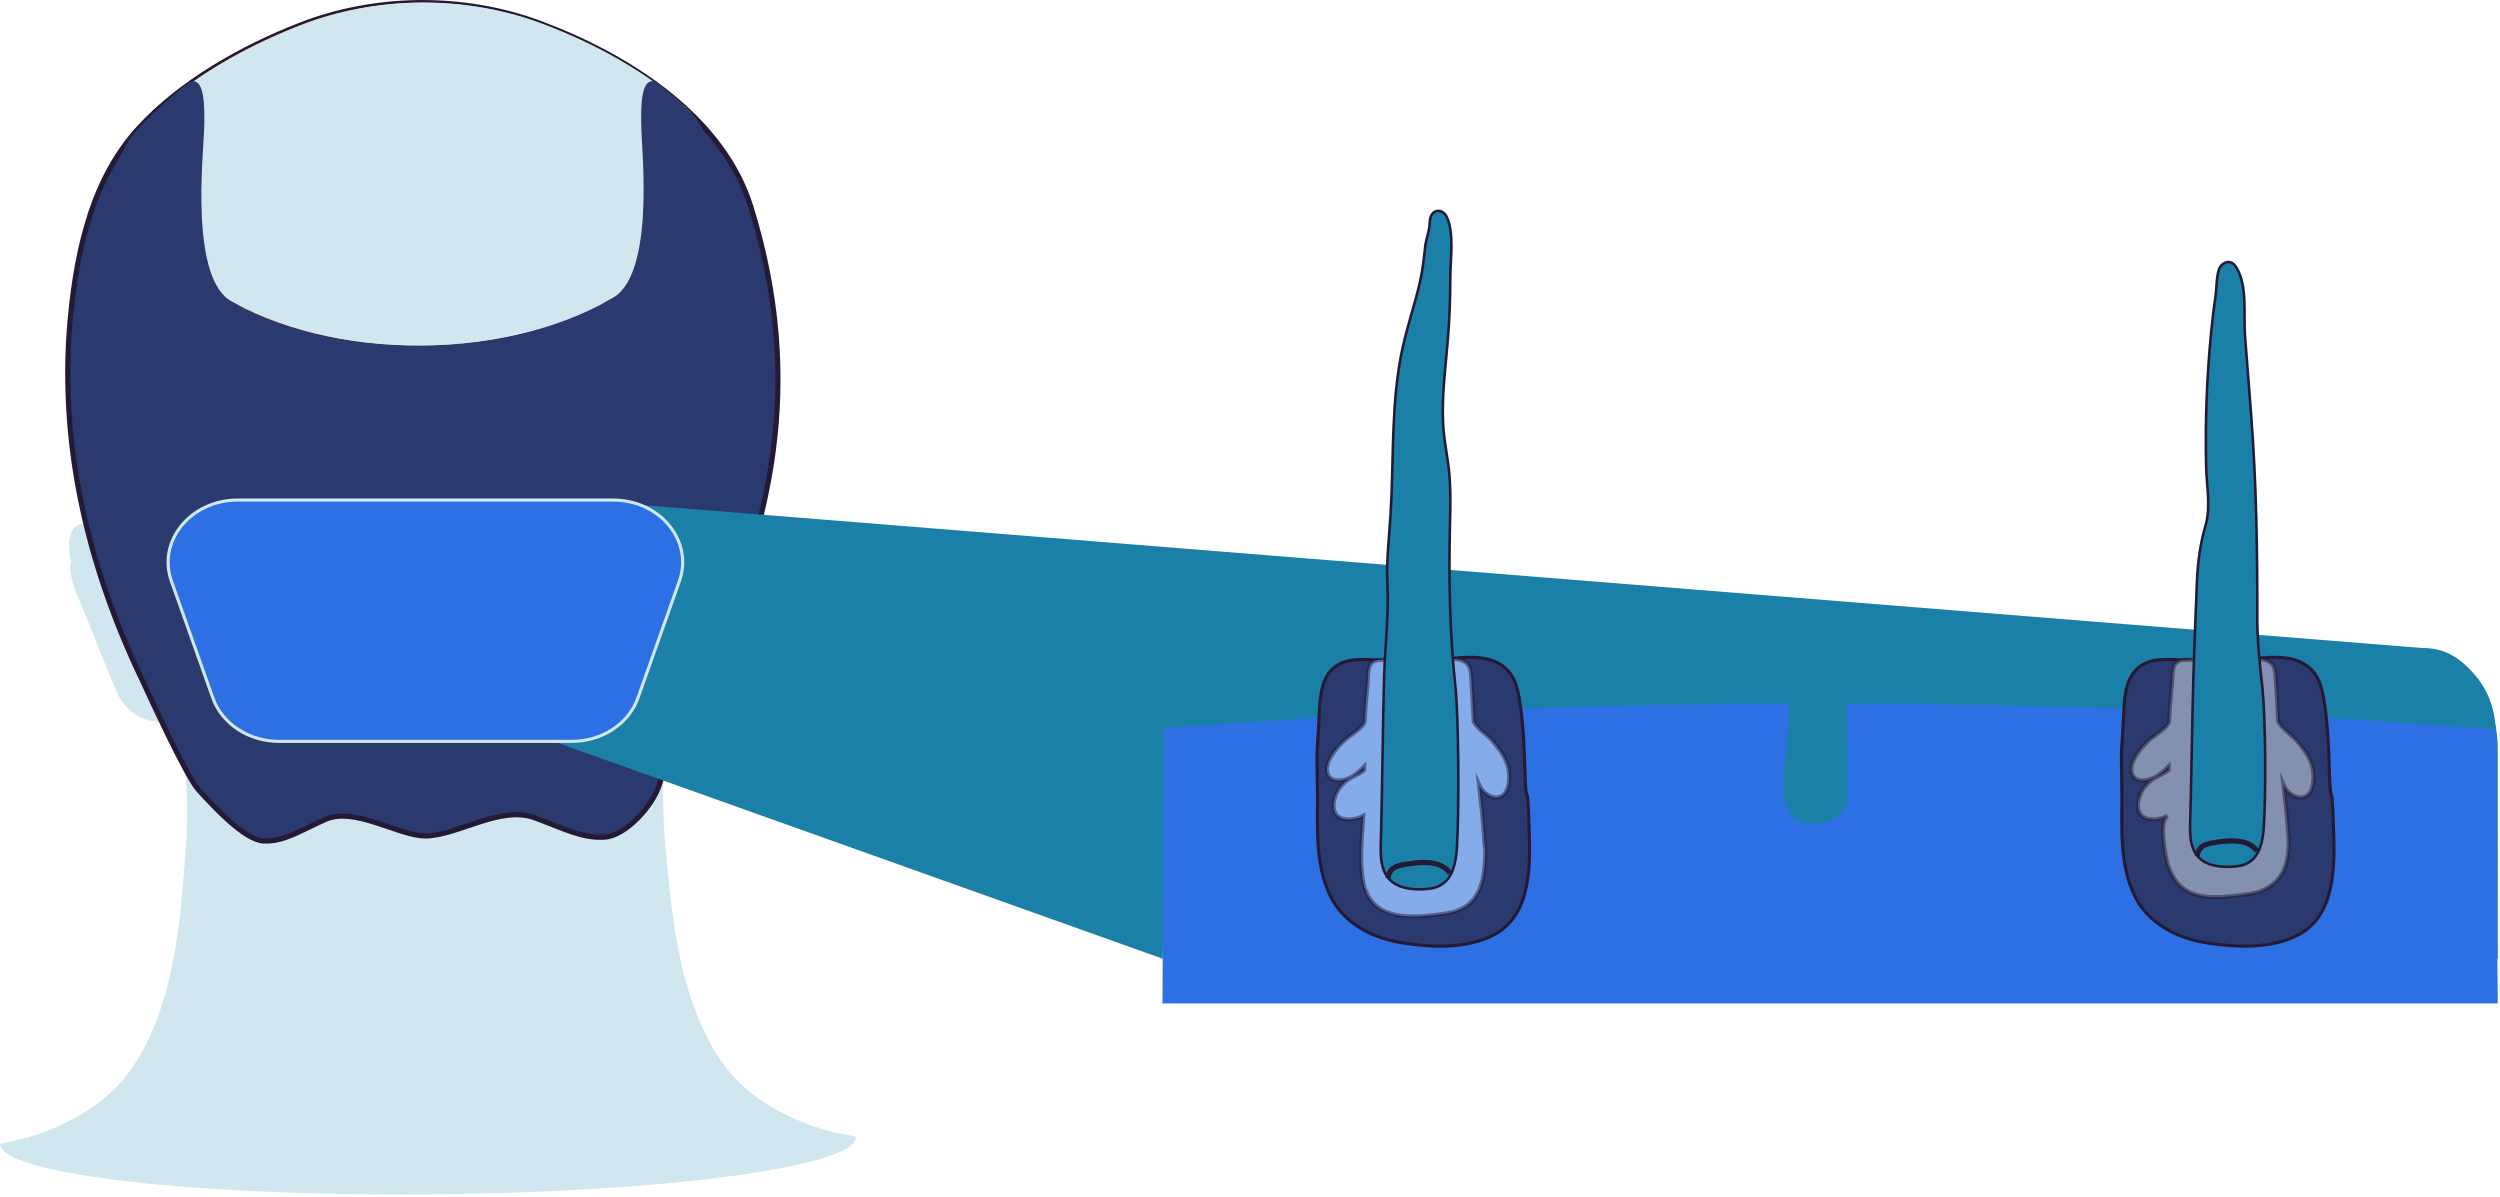 <svg xmlns="http://www.w3.org/2000/svg" width="401" height="192" viewBox="0 0 401 192" fill="none"><g clip-path="url(#clip0_1028_7571)"><g style="mix-blend-mode:multiply"><path d="M400.639 153.759V120.359C400.639 111.319 395.469 103.979 389.089 103.979H198.019C191.639 103.979 186.469 111.309 186.469 120.359V153.759H400.639Z" fill="#1B80A7"></path></g><path d="M0.01 183.65C-0.02 183.59 0.03 183.54 0.15 183.47C0.22 183.44 0.3 183.41 0.37 183.38C0.38 183.38 0.39 183.38 0.4 183.37C0.47 183.35 0.52 183.33 0.58 183.32C0.72 183.28 0.7 183.29 0.79 183.27C0.91 183.24 0.9 183.24 1.05 183.21C1.09 183.21 1.12 183.19 1.16 183.19C1.45 183.13 1.58 183.12 2.14 183C2.65 182.89 3.23 182.76 3.75 182.62C4.01 182.55 4.26 182.48 4.52 182.41C7.7 181.49 10.99 180.04 13.89 178.2C15.83 176.97 17.58 175.56 18.97 174.05C26.12 166.26 28.29 153.71 29.17 143.84C30.4 129.96 31.18 121.18 25.12 108.53C14.3 85.87 5.99 58.92 15.05 34.42C20.18 20.56 33.83 10.29 48.13 4.71C60.04 0.07 74.16 -0.08 86.21 4.4C100.6 9.74 114.42 19.77 119.78 33.55C129.25 57.89 121.39 84.98 110.93 107.81C105.09 120.56 106.01 129.33 107.47 143.19C108.51 153.05 110.89 165.56 118.17 173.23C120.74 175.94 124.34 178.12 127.81 179.61C128.62 179.96 129.48 180.29 130.32 180.59C131.43 180.98 132.54 181.3 133.49 181.54C133.49 181.54 133.5 181.54 133.51 181.54C133.95 181.65 134.44 181.76 134.94 181.86C135.01 181.87 135.08 181.89 135.15 181.9C135.39 181.94 135.62 181.99 135.85 182.03C136.09 182.07 136.38 182.12 136.61 182.18C136.78 182.22 137.1 182.3 137.24 182.4C137.27 182.42 137.3 182.45 137.3 182.48C137.3 182.49 137.3 182.51 137.3 182.52C136.78 187.23 106.31 191.27 68.76 191.58C31.43 191.89 1.04 188.4 0.09 183.75C0.04 183.73 0.01 183.7 0 183.68L0.01 183.65Z" fill="#D0E7F0"></path><path d="M120.062 83.538C120.062 83.538 125.952 80.588 124.372 89.378C124.372 89.378 125.352 90.518 122.452 97.028C122.452 97.028 118.752 106.978 117.542 109.658C117.542 109.658 115.792 116.178 108.242 114.898C108.242 114.898 108.982 112.078 110.912 107.888C110.932 107.848 110.942 107.818 110.942 107.808C114.472 100.108 117.692 91.928 120.062 83.538Z" fill="#D0E7F0"></path><path d="M27.951 115.568C20.421 116.978 18.561 110.488 18.561 110.488C17.301 107.828 13.441 97.938 13.441 97.938C10.431 91.478 11.391 90.318 11.391 90.318C9.671 81.558 15.611 84.398 15.611 84.398C18.121 92.758 21.481 100.888 25.141 108.528C25.141 108.538 25.241 108.718 25.341 108.898C26.951 112.048 27.961 115.568 27.961 115.568H27.951Z" fill="#D0E7F0"></path><path d="M14.581 34.029C16.251 29.109 18.671 24.489 22.231 20.589C28.981 13.209 38.821 7.679 48.181 4.029C54.161 1.689 60.701 0.489 67.261 0.419C67.281 0.419 67.301 0.419 67.321 0.419C67.341 0.419 67.361 0.419 67.381 0.419C73.941 0.379 80.501 1.479 86.521 3.709C101.051 9.099 116.011 18.889 120.431 33.149C129.271 61.679 123.551 84.889 112.991 107.949C112.561 108.889 108.271 117.349 105.841 125.629C104.731 129.409 100.251 134.039 97.071 134.269C93.431 134.539 90.571 132.929 85.751 131.169C80.261 129.159 73.351 134.049 68.261 134.089C64.011 134.119 56.891 129.329 52.161 131.449C47.971 133.329 45.501 135.039 42.281 134.889C39.191 134.749 34.191 129.269 31.831 126.679C29.791 124.449 23.241 109.989 22.721 108.899C13.991 90.649 9.241 70.769 11.381 49.989C11.931 44.659 12.851 39.179 14.601 34.029H14.581Z" fill="#2A396E" stroke="#241A35" stroke-width="0.83" stroke-miterlimit="10"></path><g style="mix-blend-mode:multiply"><path d="M38.132 80.209H98.342C99.872 80.209 101.302 80.489 102.612 80.979L389.092 103.989C390.342 104.179 393.442 104.839 396.182 107.439C400.112 111.169 400.272 116.049 400.292 117.019L187.432 116.729L186.472 153.769L89.652 119.229L89.702 118.929H44.772C39.912 118.929 35.612 116.109 34.142 111.959L27.502 93.239C25.212 86.789 30.582 80.219 38.132 80.219V80.209Z" fill="#1B80A7"></path></g><path d="M98.342 80.209H38.132C30.582 80.209 25.212 86.789 27.502 93.229L34.142 111.949C35.612 116.099 39.912 118.919 44.772 118.919H91.702C96.562 118.919 100.862 116.099 102.332 111.949L108.972 93.229C111.262 86.779 105.892 80.209 98.342 80.209Z" fill="#2D70E4"></path><path d="M111.982 27.889C112.102 42.889 92.242 55.219 67.602 55.419C42.962 55.629 22.892 43.629 22.772 28.629C22.742 25.409 22.492 22.169 23.832 19.039C30.442 12.419 39.492 7.409 48.182 4.019C54.162 1.689 60.702 0.489 67.262 0.419C67.262 0.419 67.302 0.419 67.322 0.419C67.342 0.419 67.362 0.419 67.382 0.419C73.942 0.379 80.502 1.479 86.522 3.709C95.182 6.929 103.992 11.699 110.632 18.049C112.162 21.229 111.952 24.579 111.972 27.889H111.982Z" fill="#1A1413"></path><path d="M111.982 27.889C112.102 42.889 92.242 55.219 67.602 55.419C42.962 55.629 22.892 43.629 22.772 28.629C22.742 25.409 22.492 22.169 23.832 19.039C30.442 12.419 39.492 7.409 48.182 4.019C54.162 1.689 60.702 0.489 67.262 0.419C67.262 0.419 67.302 0.419 67.322 0.419C67.342 0.419 67.362 0.419 67.382 0.419C73.942 0.379 80.502 1.479 86.522 3.709C95.182 6.929 103.992 11.699 110.632 18.049C112.162 21.229 111.952 24.579 111.972 27.889H111.982Z" fill="#F2B0A1"></path><path d="M112.18 27.889C112.3 42.889 92.44 55.219 67.8 55.419C43.16 55.629 23.09 43.629 22.97 28.629C22.94 25.409 22.68 22.069 24.01 18.949C30.62 12.329 39.68 7.419 48.38 4.029C54.37 1.689 60.9 0.479 67.46 0.409C67.46 0.409 67.5 0.409 67.52 0.409C67.54 0.409 67.56 0.409 67.58 0.409C74.14 0.369 80.7 1.469 86.72 3.699C95.38 6.919 104.19 11.689 110.83 18.039C112.36 21.219 112.15 24.569 112.17 27.879L112.18 27.889Z" fill="#D0E7F0"></path><path d="M98.338 80.209H38.128C30.578 80.209 25.208 86.789 27.498 93.229L34.138 111.949C35.608 116.099 39.908 118.919 44.768 118.919H91.698C96.558 118.919 100.858 116.099 102.328 111.949L108.968 93.229C111.258 86.779 105.888 80.209 98.338 80.209Z" stroke="#D0E7F0" stroke-width="0.5" stroke-miterlimit="10"></path><path d="M110.839 18.039C110.109 17.349 109.119 16.429 107.909 15.369C105.369 13.139 104.999 13.029 104.719 13.019C102.849 12.929 102.749 16.799 102.879 20.939C103.009 24.959 105.019 44.679 97.909 47.999C90.799 51.319 109.359 53.079 110.839 50.879C112.309 48.679 116.459 37.269 115.939 35.849C115.419 34.419 115.189 22.399 110.839 18.049V18.039Z" fill="#2A396E"></path><path d="M24.779 18.039C27.599 15.359 26.959 16.029 27.709 15.369C30.249 13.139 30.619 13.029 30.899 13.019C32.769 12.929 32.869 16.799 32.739 20.939C32.609 24.959 30.359 45.219 37.469 48.539C44.579 51.859 25.359 54.329 23.879 52.129C21.379 48.399 18.439 44.099 17.599 36.029C16.759 28.009 20.439 22.349 22.369 20.369C22.539 20.189 23.549 19.199 24.779 18.029V18.039Z" fill="#2A396E"></path><path d="M400.641 160.94C400.521 146.3 400.401 131.65 400.281 117.01C366.321 114.39 330.371 112.86 292.611 112.84C255.501 112.82 220.131 114.27 186.681 116.78C186.611 131.5 186.531 146.22 186.461 160.94H400.631H400.641Z" fill="#2D70E4"></path><path d="M242.321 108.12C243.091 109.25 243.451 110.65 243.681 111.98C244.351 115.86 244.491 119.86 244.601 123.78C244.801 130.08 245.001 124.78 245.201 131.08C245.401 137.22 246.201 146.35 239.761 149.87C235.421 152.24 229.591 151.99 224.851 151.22C220.171 150.47 215.581 148.16 213.411 143.76C210.741 138.33 211.421 132.03 211.311 126.18C211.161 118.27 211.271 121.96 211.631 114.06C211.751 111.4 212.061 108.13 214.611 106.64C216.751 105.39 219.411 105.86 221.771 105.88C224.871 105.91 227.951 106.08 231.021 105.79C234.821 105.43 239.781 104.57 242.311 108.12H242.321Z" fill="#2A396E" stroke="#241A35" stroke-width="0.5" stroke-miterlimit="10"></path><g style="mix-blend-mode:multiply"><path d="M238.238 136.17C238.288 135.26 238.298 136.12 238.238 136.17V136.17Z" fill="#1B80A7"></path></g><path d="M215.189 125.15C214.549 125.25 213.829 125.17 213.349 124.73C212.859 124.27 212.739 123.51 212.889 122.85C213.239 121.29 214.519 119.81 215.659 118.75C216.399 118.06 218.239 117.04 218.859 115.93C218.939 114.4 219.089 112.47 219.369 109.58C219.439 108.85 219.389 107.96 219.569 107.23C219.749 106.5 220.159 105.93 221.129 105.86C223.709 105.68 226.379 105.92 228.969 105.95C230.689 105.97 234.449 104.94 235.549 106.75C235.839 107.23 235.919 107.8 235.959 108.36C236.149 110.78 236.249 113.2 236.369 115.63C236.409 116.36 238.759 118.14 239.259 118.71C240.219 119.82 241.169 120.99 241.669 122.39C242.109 123.61 242.209 125.12 241.819 126.38C241.649 126.93 241.309 127.46 240.799 127.73C240.199 128.04 239.449 127.95 238.869 127.62C238.029 127.15 237.539 126.54 237.229 125.85C237.539 128.59 237.849 131.33 238.019 134.04C238.129 135.83 238.209 136.22 238.249 136.19C238.229 136.51 238.209 137.05 238.179 137.92C238.029 142.3 236.759 145.8 231.999 146.51C226.969 147.26 219.979 148.05 218.679 141.55C218.009 138.17 218.449 134.41 218.679 130.84C217.839 131.32 216.639 131.54 215.739 131.4C213.519 131.06 213.629 128.73 214.419 127.13C214.859 126.24 215.459 125.63 216.229 125.04C216.569 124.78 218.189 124.09 218.819 123.51C218.819 123.32 218.819 123.13 218.819 122.94C217.849 123.95 216.609 124.95 215.209 125.16L215.189 125.15Z" fill="#2D70E4"></path><path opacity="0.5" d="M215.189 125.15C214.549 125.25 213.829 125.17 213.349 124.73C212.859 124.27 212.739 123.51 212.889 122.85C213.239 121.29 214.519 119.81 215.659 118.75C216.399 118.06 218.239 117.04 218.859 115.93C218.939 114.4 219.089 112.47 219.369 109.58C219.439 108.85 219.389 107.96 219.569 107.23C219.749 106.5 220.159 105.93 221.129 105.86C223.709 105.68 226.379 105.92 228.969 105.95C230.689 105.97 234.449 104.94 235.549 106.75C235.839 107.23 235.919 107.8 235.959 108.36C236.149 110.78 236.249 113.2 236.369 115.63C236.409 116.36 238.759 118.14 239.259 118.71C240.219 119.82 241.169 120.99 241.669 122.39C242.109 123.61 242.209 125.12 241.819 126.38C241.649 126.93 241.309 127.46 240.799 127.73C240.199 128.04 239.449 127.95 238.869 127.62C238.029 127.15 237.539 126.54 237.229 125.85C237.539 128.59 237.849 131.33 238.019 134.04C238.129 135.83 238.209 136.22 238.249 136.19C238.229 136.51 238.209 137.05 238.179 137.92C238.029 142.3 236.759 145.8 231.999 146.51C226.969 147.26 219.979 148.05 218.679 141.55C218.009 138.17 218.449 134.41 218.679 130.84C217.839 131.32 216.639 131.54 215.739 131.4C213.519 131.06 213.629 128.73 214.419 127.13C214.859 126.24 215.459 125.63 216.229 125.04C216.569 124.78 218.189 124.09 218.819 123.51C218.819 123.32 218.819 123.13 218.819 122.94C217.849 123.95 216.609 124.95 215.209 125.16L215.189 125.15Z" fill="#DDE9F1" stroke="#241A35" stroke-width="0.66" stroke-miterlimit="10"></path><path d="M371.349 108.12C372.119 109.25 372.479 110.65 372.709 111.98C373.379 115.86 373.519 119.86 373.629 123.78C373.829 130.08 374.029 124.78 374.229 131.08C374.429 137.22 375.229 146.35 368.789 149.87C364.449 152.24 358.619 151.99 353.879 151.22C349.199 150.47 344.609 148.16 342.439 143.76C339.769 138.33 340.449 132.03 340.339 126.18C340.189 118.27 340.299 121.96 340.659 114.06C340.779 111.4 341.089 108.13 343.639 106.64C345.779 105.39 348.439 105.86 350.799 105.88C353.899 105.91 356.979 106.08 360.049 105.79C363.849 105.43 368.809 104.57 371.339 108.12H371.349Z" fill="#2A396E" stroke="#241A35" stroke-width="0.5" stroke-miterlimit="10"></path><path opacity="0.5" d="M344.22 125.15C343.58 125.25 342.86 125.17 342.38 124.73C341.89 124.27 341.77 123.51 341.92 122.85C342.27 121.29 343.55 119.81 344.69 118.75C345.43 118.06 347.27 117.04 347.89 115.93C347.97 114.4 348.12 112.47 348.4 109.58C348.47 108.85 348.42 107.96 348.6 107.23C348.78 106.5 349.19 105.93 350.16 105.86C352.74 105.68 355.41 105.92 358 105.95C359.72 105.97 363.48 104.94 364.58 106.75C364.87 107.23 364.95 107.8 364.99 108.36C365.18 110.78 365.28 113.2 365.4 115.63C365.44 116.36 367.79 118.14 368.29 118.71C369.25 119.82 370.2 120.99 370.7 122.39C371.14 123.61 371.24 125.12 370.85 126.38C370.68 126.93 370.34 127.46 369.83 127.73C369.23 128.04 368.48 127.95 367.9 127.62C367.06 127.15 366.57 126.54 366.26 125.85C366.57 128.59 366.88 131.33 367.05 134.03C367.28 137.65 366.65 141.31 362.74 142.88C361.63 143.33 360.43 143.47 359.24 143.61C354.21 144.21 349.5 144.42 347.7 138.6C347.3 137.31 346.27 131.65 347.7 130.83C346.86 131.31 345.66 131.53 344.76 131.39C342.54 131.05 342.65 128.72 343.44 127.12C343.88 126.23 344.48 125.62 345.25 125.03C345.59 124.77 347.21 124.08 347.84 123.5C347.84 123.31 347.84 123.12 347.84 122.93C346.87 123.94 345.63 124.94 344.23 125.15H344.22Z" fill="#DDE9F1" stroke="#241A35" stroke-width="0.66" stroke-miterlimit="10"></path><g style="mix-blend-mode:multiply"><path d="M296.352 114.83C296.382 118.81 296.412 122.79 296.442 126.78C296.442 127.54 296.442 128.31 296.212 129.03C295.842 130.18 294.882 131.07 293.772 131.56C292.672 132.05 291.432 132.16 290.222 132.09C289.612 132.06 288.992 131.98 288.452 131.7C287.812 131.38 287.322 130.82 286.962 130.2C285.412 127.58 285.992 124.3 286.392 121.29C286.772 118.48 286.962 115.64 286.952 112.81C286.952 112.7 286.952 112.57 287.052 112.5C287.122 112.45 287.212 112.44 287.292 112.44C289.372 112.4 291.452 112.36 293.542 112.32C294.192 112.31 295.302 112.05 295.832 112.49C296.362 112.93 296.342 114.19 296.342 114.82L296.352 114.83Z" fill="#1B80A7"></path></g><path d="M362.911 132.708C362.751 134.808 362.301 137.208 360.471 138.238C359.671 138.688 358.721 138.788 357.791 138.828C355.981 138.888 353.991 138.648 352.761 137.318C351.461 135.908 351.451 133.788 351.511 131.868C351.681 126.658 351.861 113.698 352.031 108.488C352.201 103.458 352.371 98.418 352.591 93.388C352.731 90.198 353.091 87.368 353.971 84.328C354.851 81.288 354.141 77.948 354.071 74.858C353.901 67.728 354.171 60.588 354.861 53.498C355.051 51.558 355.261 49.608 355.561 47.678C355.761 46.378 355.701 44.418 356.141 43.228C356.391 42.548 357.191 42.018 357.851 42.318C358.181 42.468 358.391 42.788 358.581 43.088C360.311 45.988 359.631 50.518 359.891 53.838C360.221 58.158 360.561 62.468 360.891 66.788C361.721 77.548 361.881 88.358 361.861 99.148C361.861 103.048 362.281 106.578 362.691 110.438C363.201 115.258 363.271 127.868 362.891 132.708H362.911Z" fill="#2A396E" stroke="#241A35" stroke-width="0.83" stroke-miterlimit="10"></path><g style="mix-blend-mode:multiply"><path d="M362.911 132.708C362.751 134.808 362.301 137.208 360.471 138.238C359.671 138.688 358.721 138.788 357.791 138.828C355.981 138.888 353.991 138.648 352.761 137.318C351.461 135.908 351.451 133.788 351.511 131.868C351.681 126.658 351.861 113.698 352.031 108.488C352.201 103.458 352.371 98.418 352.591 93.388C352.731 90.198 353.091 87.368 353.971 84.328C354.851 81.288 354.141 77.948 354.071 74.858C353.901 67.728 354.171 60.588 354.861 53.498C355.051 51.558 355.261 49.608 355.561 47.678C355.761 46.378 355.701 44.418 356.141 43.228C356.391 42.548 357.191 42.018 357.851 42.318C358.181 42.468 358.391 42.788 358.581 43.088C360.311 45.988 359.631 50.518 359.891 53.838C360.221 58.158 360.561 62.468 360.891 66.788C361.721 77.548 361.881 88.358 361.861 99.148C361.861 103.048 362.281 106.578 362.691 110.438C363.201 115.258 363.271 127.868 362.891 132.708H362.911Z" fill="#1B80A7"></path></g><path d="M362.032 136.508C360.752 134.688 358.132 134.728 355.982 135.028C353.982 135.308 352.762 135.458 352.422 137.278" stroke="#241A35" stroke-width="0.83" stroke-miterlimit="10"></path><path d="M233.48 136.098C233.31 138.268 232.85 140.758 230.95 141.818C230.12 142.288 229.13 142.388 228.18 142.428C226.31 142.498 224.25 142.238 222.98 140.868C221.64 139.408 221.63 137.208 221.69 135.228C221.87 129.828 222.05 113.598 222.23 108.208C222.39 103.448 222.98 98.508 222.75 93.769C222.56 89.989 223.01 86.448 223.25 82.629C223.82 73.599 223.25 64.418 225.25 55.529C226.03 52.069 227.19 48.718 227.97 45.258C228.39 43.389 228.59 41.548 228.8 39.648C228.95 38.269 229.5 37.139 229.53 35.758C229.55 35.078 229.76 34.269 230.41 34.069C230.96 33.898 231.56 34.279 231.82 34.788C233.09 37.199 232.42 41.798 232.42 44.459C232.42 47.858 232.29 51.269 232.01 54.658C231.6 59.678 230.87 64.719 231.41 69.719C231.61 71.558 231.97 73.368 232.18 75.209C232.51 78.129 232.44 81.069 232.37 84.008C232.16 92.868 232.31 101.418 233.25 110.238C233.78 115.228 233.85 131.098 233.46 136.108L233.48 136.098Z" fill="#2A396E" stroke="#241A35" stroke-width="0.83" stroke-miterlimit="10"></path><g style="mix-blend-mode:multiply"><path d="M233.48 136.098C233.31 138.268 232.85 140.758 230.95 141.818C230.12 142.288 229.13 142.388 228.18 142.428C226.31 142.498 224.25 142.238 222.98 140.868C221.64 139.408 221.63 137.208 221.69 135.228C221.87 129.828 222.05 113.598 222.23 108.208C222.39 103.448 222.98 98.508 222.75 93.769C222.56 89.989 223.01 86.448 223.25 82.629C223.82 73.599 223.25 64.418 225.25 55.529C226.03 52.069 227.19 48.718 227.97 45.258C228.39 43.389 228.59 41.548 228.8 39.648C228.95 38.269 229.5 37.139 229.53 35.758C229.55 35.078 229.76 34.269 230.41 34.069C230.96 33.898 231.56 34.279 231.82 34.788C233.09 37.199 232.42 41.798 232.42 44.459C232.42 47.858 232.29 51.269 232.01 54.658C231.6 59.678 230.87 64.719 231.41 69.719C231.61 71.558 231.97 73.368 232.18 75.209C232.51 78.129 232.44 81.069 232.37 84.008C232.16 92.868 232.31 101.418 233.25 110.238C233.78 115.228 233.85 131.098 233.46 136.108L233.48 136.098Z" fill="#1B80A7"></path></g><path d="M232.571 140.039C231.241 138.149 228.531 138.199 226.301 138.509C224.221 138.799 222.961 138.949 222.621 140.839" stroke="#241A35" stroke-width="0.83" stroke-miterlimit="10"></path></g><defs><clipPath id="clip0_1028_7571"><rect width="400.64" height="191.58" fill="white"></rect></clipPath></defs></svg>